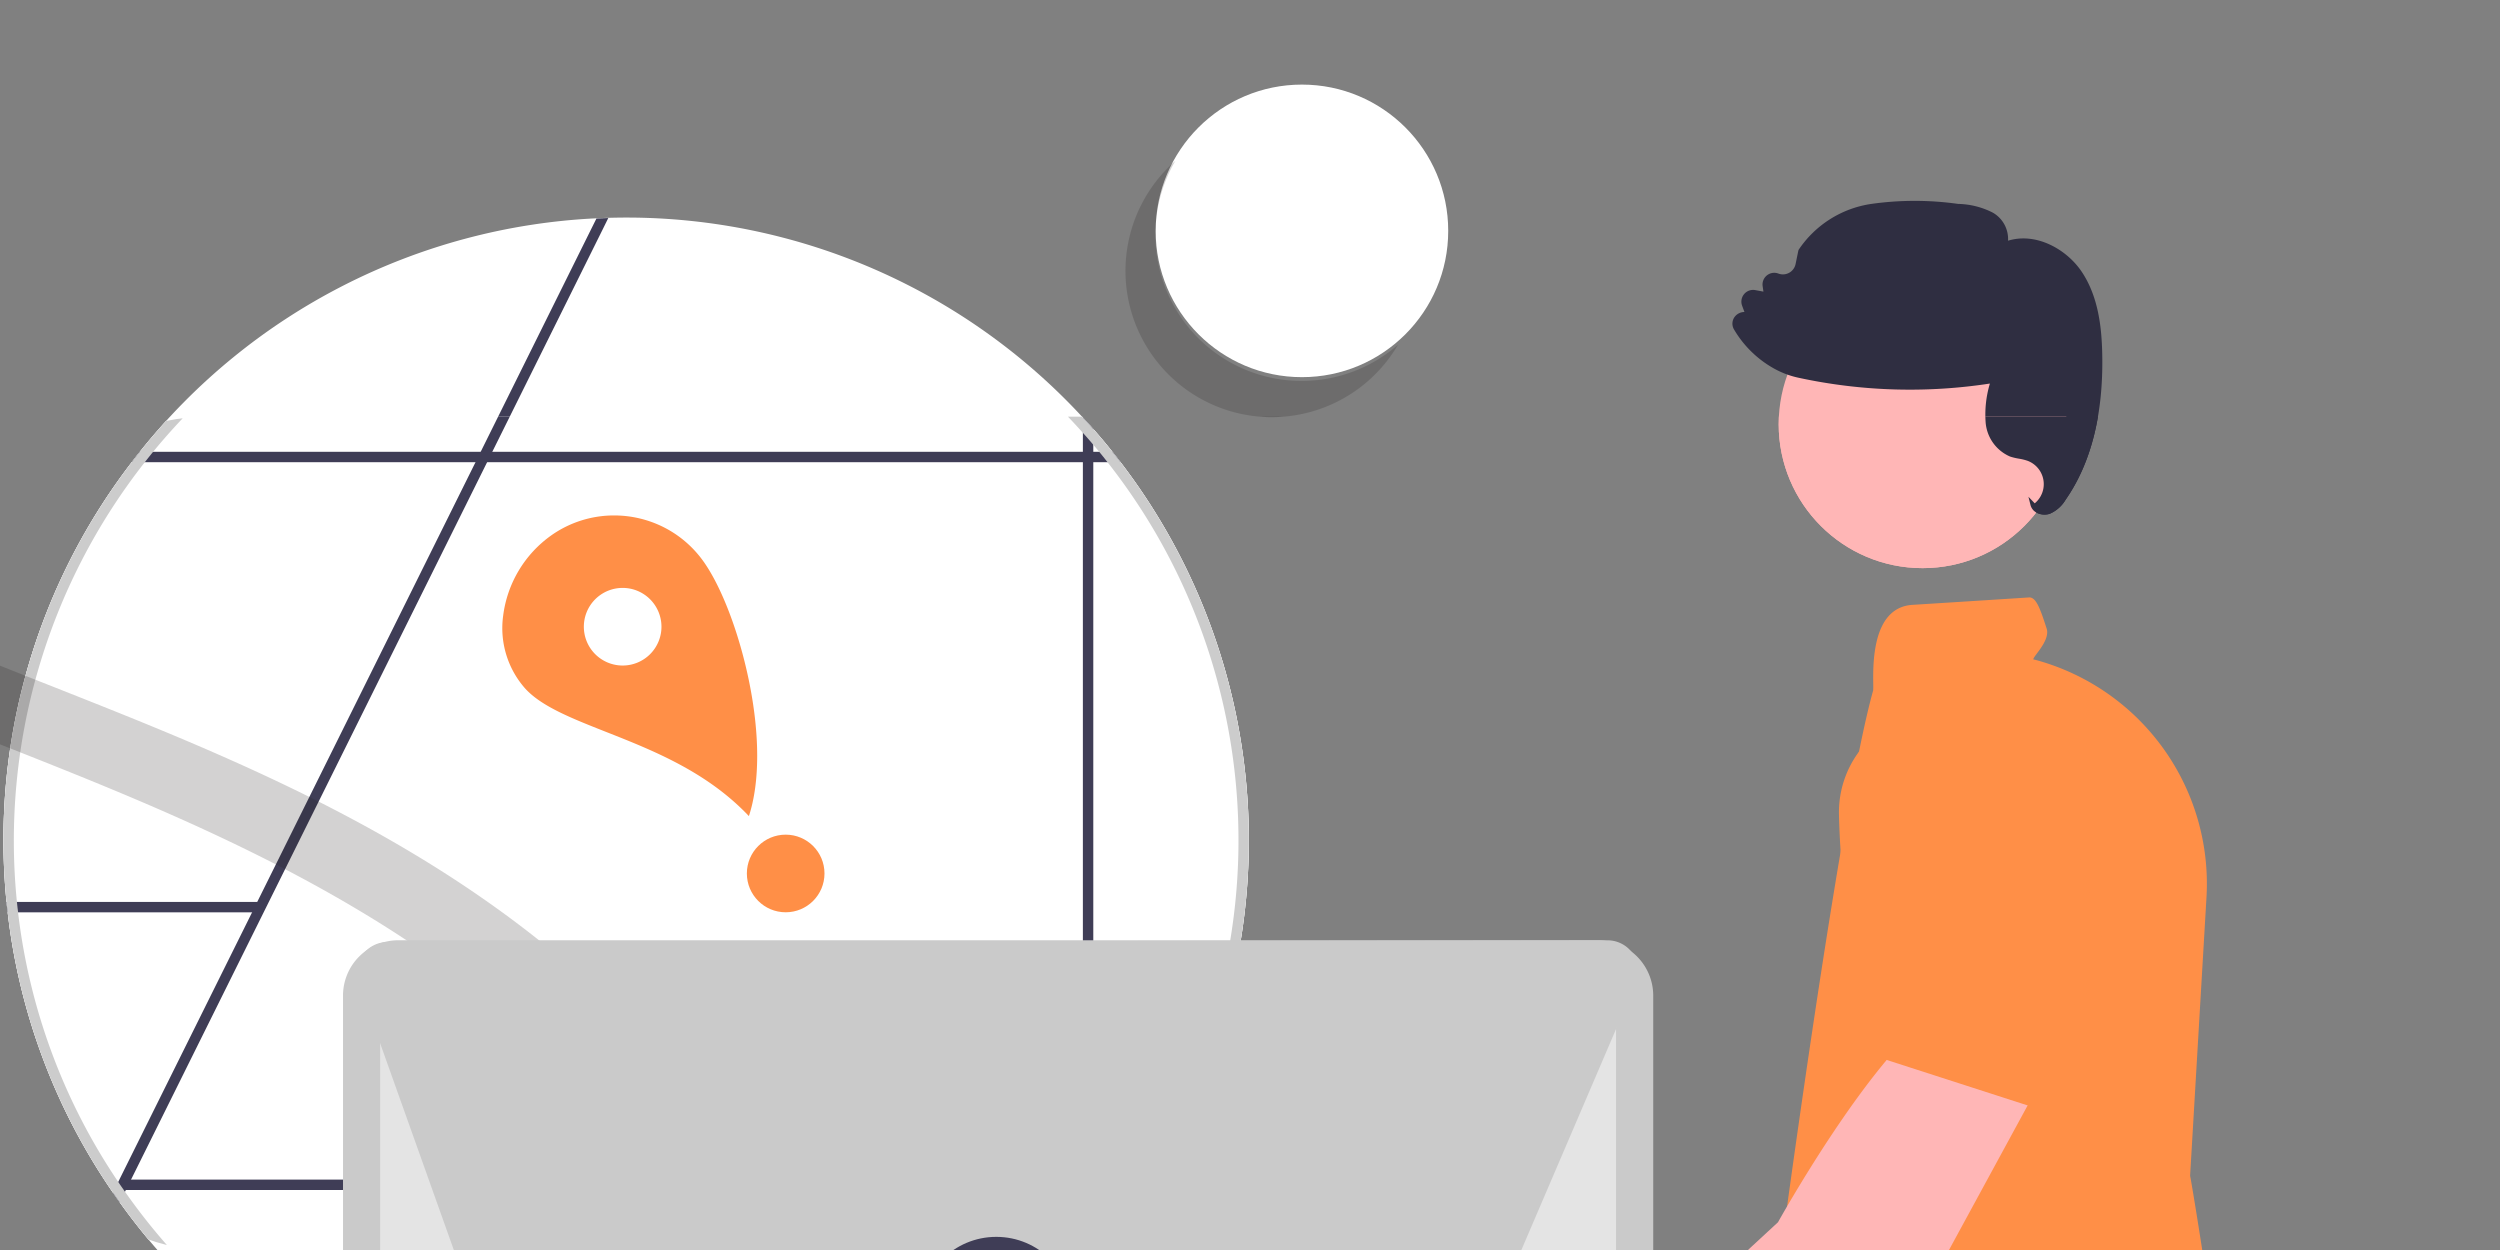 <svg xmlns="http://www.w3.org/2000/svg" xmlns:xlink="http://www.w3.org/1999/xlink" width="240" height="120" viewBox="0 0 240 120"><rect x="0" y="0" width="240" height="120" fill="#808080" stroke="none"/><defs><clipPath id="a"><rect width="240" height="120" transform="translate(5080 -22034)" fill="#fff" opacity="0"/></clipPath><clipPath id="b"><rect width="240" height="80" rx="20" transform="translate(5080 -22016)" fill="#fff" opacity="0.75"/></clipPath></defs><g transform="translate(-5080 22034)"><rect width="240" height="120" transform="translate(5080 -22034)" fill="#fff" opacity="0"/><g clip-path="url(#a)"><path d="M340.13,299.164v.164h.115A1.627,1.627,0,0,1,340.13,299.164Zm.882-69.707a59.44,59.44,0,0,0-12.319,36.3q0,3,.294,5.913c.03.334.065.668.11,1A59.3,59.3,0,0,0,339.2,299.573c.214.314.433.623.653.932a59.7,59.7,0,0,0,92.463,5.833c.344-.364.672-.732,1-1.1a59.645,59.645,0,0,0,2.615-75.78c-.254-.334-.513-.668-.782-1q-.884-1.113-1.833-2.182c-.324-.369-.653-.737-1-1.1a59.6,59.6,0,0,0-43.848-19.2c-.573,0-1.141.01-1.709.025q-.568.015-1.136.045a59.67,59.67,0,0,0-43.833,22.412c-.269.329-.528.663-.782,1Zm-.767,69.872a1.623,1.623,0,0,1-.115-.164v.164Z" transform="translate(4751.639 -22219.09)" fill="#fff"/></g><circle cx="13.816" cy="13.816" r="13.816" transform="translate(5250.753 -22007.092)" fill="#ffb6b6"/><path d="M797.261,406.916a1.151,1.151,0,0,1-.587-.731l-.2-.8.605.631a2.392,2.392,0,0,0-.7-4.087,5.01,5.01,0,0,0-.817-.2,5.676,5.676,0,0,1-.856-.206,3.9,3.9,0,0,1-2.342-3.292,10.344,10.344,0,0,1,.41-3.713,50.559,50.559,0,0,1-18.342-.551,8.513,8.513,0,0,1-2.632-1.035,10.2,10.2,0,0,1-3.6-3.624,1.088,1.088,0,0,1,.148-1.282,1.184,1.184,0,0,1,.861-.379l-.221-.6a1.126,1.126,0,0,1,1.263-1.5l.782.146-.075-.519a1.125,1.125,0,0,1,1.51-1.215,1.24,1.24,0,0,0,1.651-.911l.269-1.306.027-.069a10.176,10.176,0,0,1,6.973-4.4,29.8,29.8,0,0,1,8.34,0,7.635,7.635,0,0,1,3.334.842,2.914,2.914,0,0,1,1.454,2.69c2.7-.829,5.588.822,7.018,2.9,1.7,2.474,1.975,5.579,2.025,8.007.117,5.739-1.065,10.435-3.514,13.956a3.288,3.288,0,0,1-1.516,1.348,1.555,1.555,0,0,1-.5.081A1.612,1.612,0,0,1,797.261,406.916Z" transform="translate(4478.256 -22391.697)" fill="#2f2e41"/><path d="M363.33,298.608l.169-.344,12.683-25.541v-.005l.493-.991v0l20.952-42.209v0l.493-.991,0,0,10.611-21.386.508-1.021q.568-.03,1.136-.045l-.5,1.016-10.641,21.436v0l-.493.991v0l-21.5,43.31,0,0-12.683,25.561-.5,1-.08.164-.5,1.011c-.219-.309-.439-.618-.653-.932Z" transform="translate(4728.02 -22219.145)" fill="#3f3d56"/><ellipse cx="14.043" cy="14.043" rx="14.043" ry="14.043" transform="translate(5190.943 -22025.879)" fill="#fff"/><path d="M287.47,198.26a14.042,14.042,0,1,0,24.253,14.161,14.041,14.041,0,0,1-21.379-17.644A14.042,14.042,0,0,0,287.47,198.26Z" transform="translate(4902.492 -22213.336)" fill="#231f20" opacity="0.2"/><g transform="translate(0 22)" clip-path="url(#b)"><g transform="translate(4921 -22131.863)"><path d="M340.13,299.164v.164h.115A1.627,1.627,0,0,1,340.13,299.164Zm.882-69.707a59.44,59.44,0,0,0-12.319,36.3q0,3,.294,5.913c.03.334.065.668.11,1A59.3,59.3,0,0,0,339.2,299.573c.214.314.433.623.653.932a59.7,59.7,0,0,0,92.463,5.833c.344-.364.672-.732,1-1.1a59.645,59.645,0,0,0,2.615-75.78c-.254-.334-.513-.668-.782-1q-.884-1.113-1.833-2.182c-.324-.369-.653-.737-1-1.1a59.6,59.6,0,0,0-43.848-19.2c-.573,0-1.141.01-1.709.025q-.568.015-1.136.045a59.67,59.67,0,0,0-43.833,22.412c-.269.329-.528.663-.782,1Zm-.767,69.872a1.623,1.623,0,0,1-.115-.164v.164Z" transform="translate(-169.362 -109.226)" fill="#fff"/><path d="M363.33,298.608l.169-.344,12.683-25.541v-.005l.493-.991v0l20.952-42.209v0l.493-.991,0,0,10.611-21.386.508-1.021q.568-.03,1.136-.045l-.5,1.016-10.641,21.436v0l-.493.991v0l-21.5,43.31,0,0-12.683,25.561-.5,1-.08.164-.5,1.011c-.219-.309-.439-.618-.653-.932Z" transform="translate(-192.98 -109.281)" fill="#3f3d56"/><path d="M354.071,419.279v1H329.757c-.045-.329-.08-.663-.11-1Z" transform="translate(-170.023 -256.833)" fill="#3f3d56"/><path d="M531.647,442.275v-1h24.315c.045.329.08.663.11,1Z" transform="translate(-309.811 -272.057)" fill="#3f3d56"/><path d="M597.682,433.243h1v24.315c-.329.045-.663.08-1,.11Z" transform="translate(-355.509 -266.497)" fill="#3f3d56"/><path d="M463.612,272.6c-.254-.334-.513-.668-.782-1H461v-2.182c-.324-.369-.653-.737-1-1.1V271.6H369.476c-.269.329-.528.663-.782,1H460v76.881c.344-.364.672-.732,1-1.1V272.6Z" transform="translate(-197.044 -152.365)" fill="#3f3d56"/><rect width="92.688" height="0.996" transform="translate(170.767 189.106)" fill="#3f3d56"/><path d="M340.13,299.164v.164h.115A1.627,1.627,0,0,1,340.13,299.164Zm.882-69.707a59.44,59.44,0,0,0-12.319,36.3q0,3,.294,5.913c.03.334.065.668.11,1A59.3,59.3,0,0,0,339.2,299.573c.214.314.433.623.653.932a59.7,59.7,0,0,0,92.463,5.833c.344-.364.672-.732,1-1.1a59.645,59.645,0,0,0,2.615-75.78c-.254-.334-.513-.668-.782-1q-.884-1.113-1.833-2.182c-.324-.369-.653-.737-1-1.1a59.6,59.6,0,0,0-43.848-19.2c-.573,0-1.141.01-1.709.025q-.568.015-1.136.045a59.67,59.67,0,0,0-43.833,22.412c-.269.329-.528.663-.782,1ZM330.1,272.667c-.045-.329-.08-.663-.115-1a58.793,58.793,0,0,1,12.285-42.214c.264-.334.528-.668.8-1a58.707,58.707,0,0,1,42.049-21.391c.378-.02.757-.04,1.141-.05q1.1-.045,2.212-.045a58.616,58.616,0,0,1,43.848,19.677c.344.379.677.757,1,1.146.194.219.378.438.558.663.274.329.538.663.8,1a58.665,58.665,0,0,1-1.36,74.261c-.319.389-.653.767-1,1.146a58.713,58.713,0,0,1-91.96-5.37c-.04-.055-.08-.11-.115-.164a1.642,1.642,0,0,1-.115-.164q-.217-.306-.418-.613a58.26,58.26,0,0,1-9.615-25.884Zm10.147,26.661a1.619,1.619,0,0,1-.115-.164v.164Z" transform="translate(-169.362 -109.226)" fill="#ccc"/><ellipse cx="14.043" cy="14.043" rx="14.043" ry="14.043" transform="translate(269.943 83.984)" fill="#fff"/><path d="M287.47,198.26a14.042,14.042,0,1,0,24.253,14.161,14.041,14.041,0,0,1-21.379-17.644A14.042,14.042,0,0,0,287.47,198.26Z" transform="translate(-18.508 -103.474)" fill="#231f20" opacity="0.2"/><path d="M204.561,187.846c14.771,16.646,59.213,19.822,88.141,50.378a59.555,59.555,0,0,0,2.079-8.549C265.868,201.9,223.9,198.385,209.628,182.3c-12.773-14.4-10.785-35.816.743-50.721C194.561,146.237,190.1,171.545,204.561,187.846Z" transform="translate(-77.391 -57.74)" fill="#231f20" opacity="0.2"/><path d="M697.181,722.111,696,705.705a53.071,53.071,0,0,0-24.916-5.588c12.15,9.392,11.177,28.162,19.592,41.009a31.923,31.923,0,0,0,23.8,14.107l10.112,5.817a53.493,53.493,0,0,0-12.455-43.023,51.675,51.675,0,0,0-9.734-8.56C700.193,715.813,697.181,722.111,697.181,722.111Z" transform="translate(-403.439 -412.803)" fill="#f2f2f2"/><path d="M613.176,805.253h231.5a.742.742,0,0,0,0-1.483h-231.5a.742.742,0,0,0,0,1.483Z" transform="translate(-379.666 -454.822)" fill="#ccc"/><path d="M664.229,563.072H549.07a5.317,5.317,0,0,1-5.311-5.311V501.649a5.317,5.317,0,0,1,5.311-5.311H664.229a5.317,5.317,0,0,1,5.311,5.311v56.112A5.317,5.317,0,0,1,664.229,563.072Z" transform="translate(-351.83 -330.212)" fill="#cacaca"/><path d="M615.936,560.99c-25.221,0-51.519-.241-61.331-.4a4.948,4.948,0,0,1-4.846-4.928V504.086a1.749,1.749,0,0,1,1.743-1.747H666.658a1.749,1.749,0,0,1,1.747,1.742v35a21.833,21.833,0,0,1-21.465,21.748C637.794,560.943,626.966,560.99,615.936,560.99Z" transform="translate(-354.263 -332.645)" fill="#e4e4e4"/><path d="M653.248,532.156h-93.7a2.951,2.951,0,0,1-2.774-1.956l-10.605-29.753a2.945,2.945,0,0,1,2.77-3.934l117.126-.163h0a2.945,2.945,0,0,1,2.707,4.105l-.161-.069.161.069-12.821,29.917A2.941,2.941,0,0,1,653.248,532.156Z" transform="translate(-352.738 -330.217)" fill="#cacaca"/><path d="M590.384,587.145h-32.31a3,3,0,1,1,0-6h32.31a3,3,0,0,1,0,6Z" transform="translate(-356.416 -364.585)" fill="#cacaca"/><circle cx="7.337" cy="7.337" r="7.337" transform="translate(247.308 194.602)" fill="#3f3d56"/><path d="M793.511,502.85,782,499.343c-5.012,6.044-9.168,23.55-9.168,23.55L757.069,548.5a5.314,5.314,0,1,0,7.577,5.211L788.5,524.757Z" transform="translate(-437.059 -331.43)" fill="#ffb6b6"/><path d="M805.944,489.412l2.128-17.431-4.77-7.966a9.772,9.772,0,0,0-9.189-4.687h0a9.749,9.749,0,0,0-8.86,9.934c.179,7.492,1.359,16.966,5.965,19.555l.047.026Z" transform="translate(-449.712 -315.197)" fill="#ff8f47"/><path d="M663.25,662.912l-6.9,3.333L640.2,641.2l10.192-4.919Z" transform="translate(-274.489 -331.19)" fill="#ffb6b6"/><path d="M865.823,780.9l-21.234,10.25-.13-.269a9.178,9.178,0,0,1,4.275-12.254h0l2.458-4.815,8.657-.551,1.854-.895Z" transform="translate(-473.34 -442.093)" fill="#2f2e41"/><path d="M584.815,676.609h-7.667L573.5,647.033h11.317Z" transform="translate(-247.453 -335.55)" fill="#ffb6b6"/><path d="M772.7,795.267H749.123v-.3a9.178,9.178,0,0,1,9.177-9.177h0l4.307-3.267,8.036,3.268H772.7Z" transform="translate(-435.069 -446.21)" fill="#2f2e41"/><path d="M769.043,557.335l-8.786,60.59,2.391,7.973-3.138,5.646,4.608,42.5-1.87,4.118,5.226,3.223h10.634l.564-44.892L781.3,629.9v-3.633l5.347-27.374,1.233,42.614,1.707,3.293c6.359,14.428,14.925,19.152,20.981,29.936l10.634-5.76-.223-4.3c2.136-1.082-3.207-4.243-3.721-6.582l-.93-4.188-6.2-12.85-.237-4.525,1.7-30.778-.8-41.447-13.949-10.666Z" transform="translate(-439.279 -353.44)" fill="#2f2e41"/><circle cx="13.816" cy="13.816" r="13.816" transform="translate(329.753 102.772)" fill="#ffb6b6"/><path d="M764.291,537.814l-.2-.07,2.674-8.691a7.08,7.08,0,0,1,1.277-6.6c-.433-.749-2.216-4.284.688-7.287-.174-.876-1.047-6.059,2-8.593,0,0,5.913-44.812,9.229-56.649.1-.866-.68-7.936,3.78-8.214,2.352-.146,5.883-.369,11.181-.711.684-.049,1.085,1.107,1.693,2.988.411,1.273-1.7,3.012-1.193,2.983l.036,0,.035.009a22.273,22.273,0,0,1,16.47,22.763l-1.575,26.776c.239,1.077,5.255,31.611,3.944,34.889-.744,1.859.524,3.017,1.45,3.863.477.436.822.75.774,1.095a.574.574,0,0,1-.357.422c-.838.419-.375,3.292.114,5l.05.175-.162.083c-.187.1-15.179-6.78-33.393-6.781C775.938,535.265,771.97,540.493,764.291,537.814Z" transform="translate(-441.135 -307.782)" fill="#ff8f47"/><path d="M797.261,406.916a1.151,1.151,0,0,1-.587-.731l-.2-.8.605.631a2.392,2.392,0,0,0-.7-4.087,5.01,5.01,0,0,0-.817-.2,5.676,5.676,0,0,1-.856-.206,3.9,3.9,0,0,1-2.342-3.292,10.344,10.344,0,0,1,.41-3.713,50.559,50.559,0,0,1-18.342-.551,8.513,8.513,0,0,1-2.632-1.035,10.2,10.2,0,0,1-3.6-3.624,1.088,1.088,0,0,1,.148-1.282,1.184,1.184,0,0,1,.861-.379l-.221-.6a1.126,1.126,0,0,1,1.263-1.5l.782.146-.075-.519a1.125,1.125,0,0,1,1.51-1.215,1.24,1.24,0,0,0,1.651-.911l.269-1.306.027-.069a10.176,10.176,0,0,1,6.973-4.4,29.8,29.8,0,0,1,8.34,0,7.635,7.635,0,0,1,3.334.842,2.914,2.914,0,0,1,1.454,2.69c2.7-.829,5.588.822,7.018,2.9,1.7,2.474,1.975,5.579,2.025,8.007.117,5.739-1.065,10.435-3.514,13.956a3.288,3.288,0,0,1-1.516,1.348,1.555,1.555,0,0,1-.5.081A1.612,1.612,0,0,1,797.261,406.916Z" transform="translate(-442.744 -281.833)" fill="#2f2e41"/><path d="M782.677,514.374l-10.141-6.485c-6.458,4.466-15.185,20.2-15.185,20.2L735.264,548.5a5.314,5.314,0,1,0,5.89,7.063l30.782-21.444Z" transform="translate(-427.662 -334.894)" fill="#ffb6b6"/><path d="M805.224,501.188l6.754-16.21-2.443-8.958a9.773,9.773,0,0,0-7.583-6.993h0A9.75,9.75,0,0,0,790.74,476.2c-1.85,7.262-3.27,16.7.466,20.439l.038.038Z" transform="translate(-451.177 -319.076)" fill="#ff8f47"/><path d="M23.659,28.863h0c-4.032-4.258-9.192-6.3-13.744-8.095-3.34-1.32-6.225-2.459-7.773-4.2A8.745,8.745,0,0,1,.067,9.643,11.179,11.179,0,0,1,4.683,1.918,10.445,10.445,0,0,1,10.726,0,10.6,10.6,0,0,1,15.5,1.14a10.466,10.466,0,0,1,3.83,3.32c1.713,2.432,3.362,6.753,4.306,11.278,1.085,5.2,1.094,9.866.024,13.125ZM11.541,6.957a3.726,3.726,0,1,0,3.726,3.726A3.73,3.73,0,0,0,11.541,6.957Z" transform="translate(207.234 125.345)" fill="#ff8f47"/><ellipse cx="3.726" cy="3.726" rx="3.726" ry="3.726" transform="translate(230.699 155.99)" fill="#ff8f47"/></g></g></g></svg>